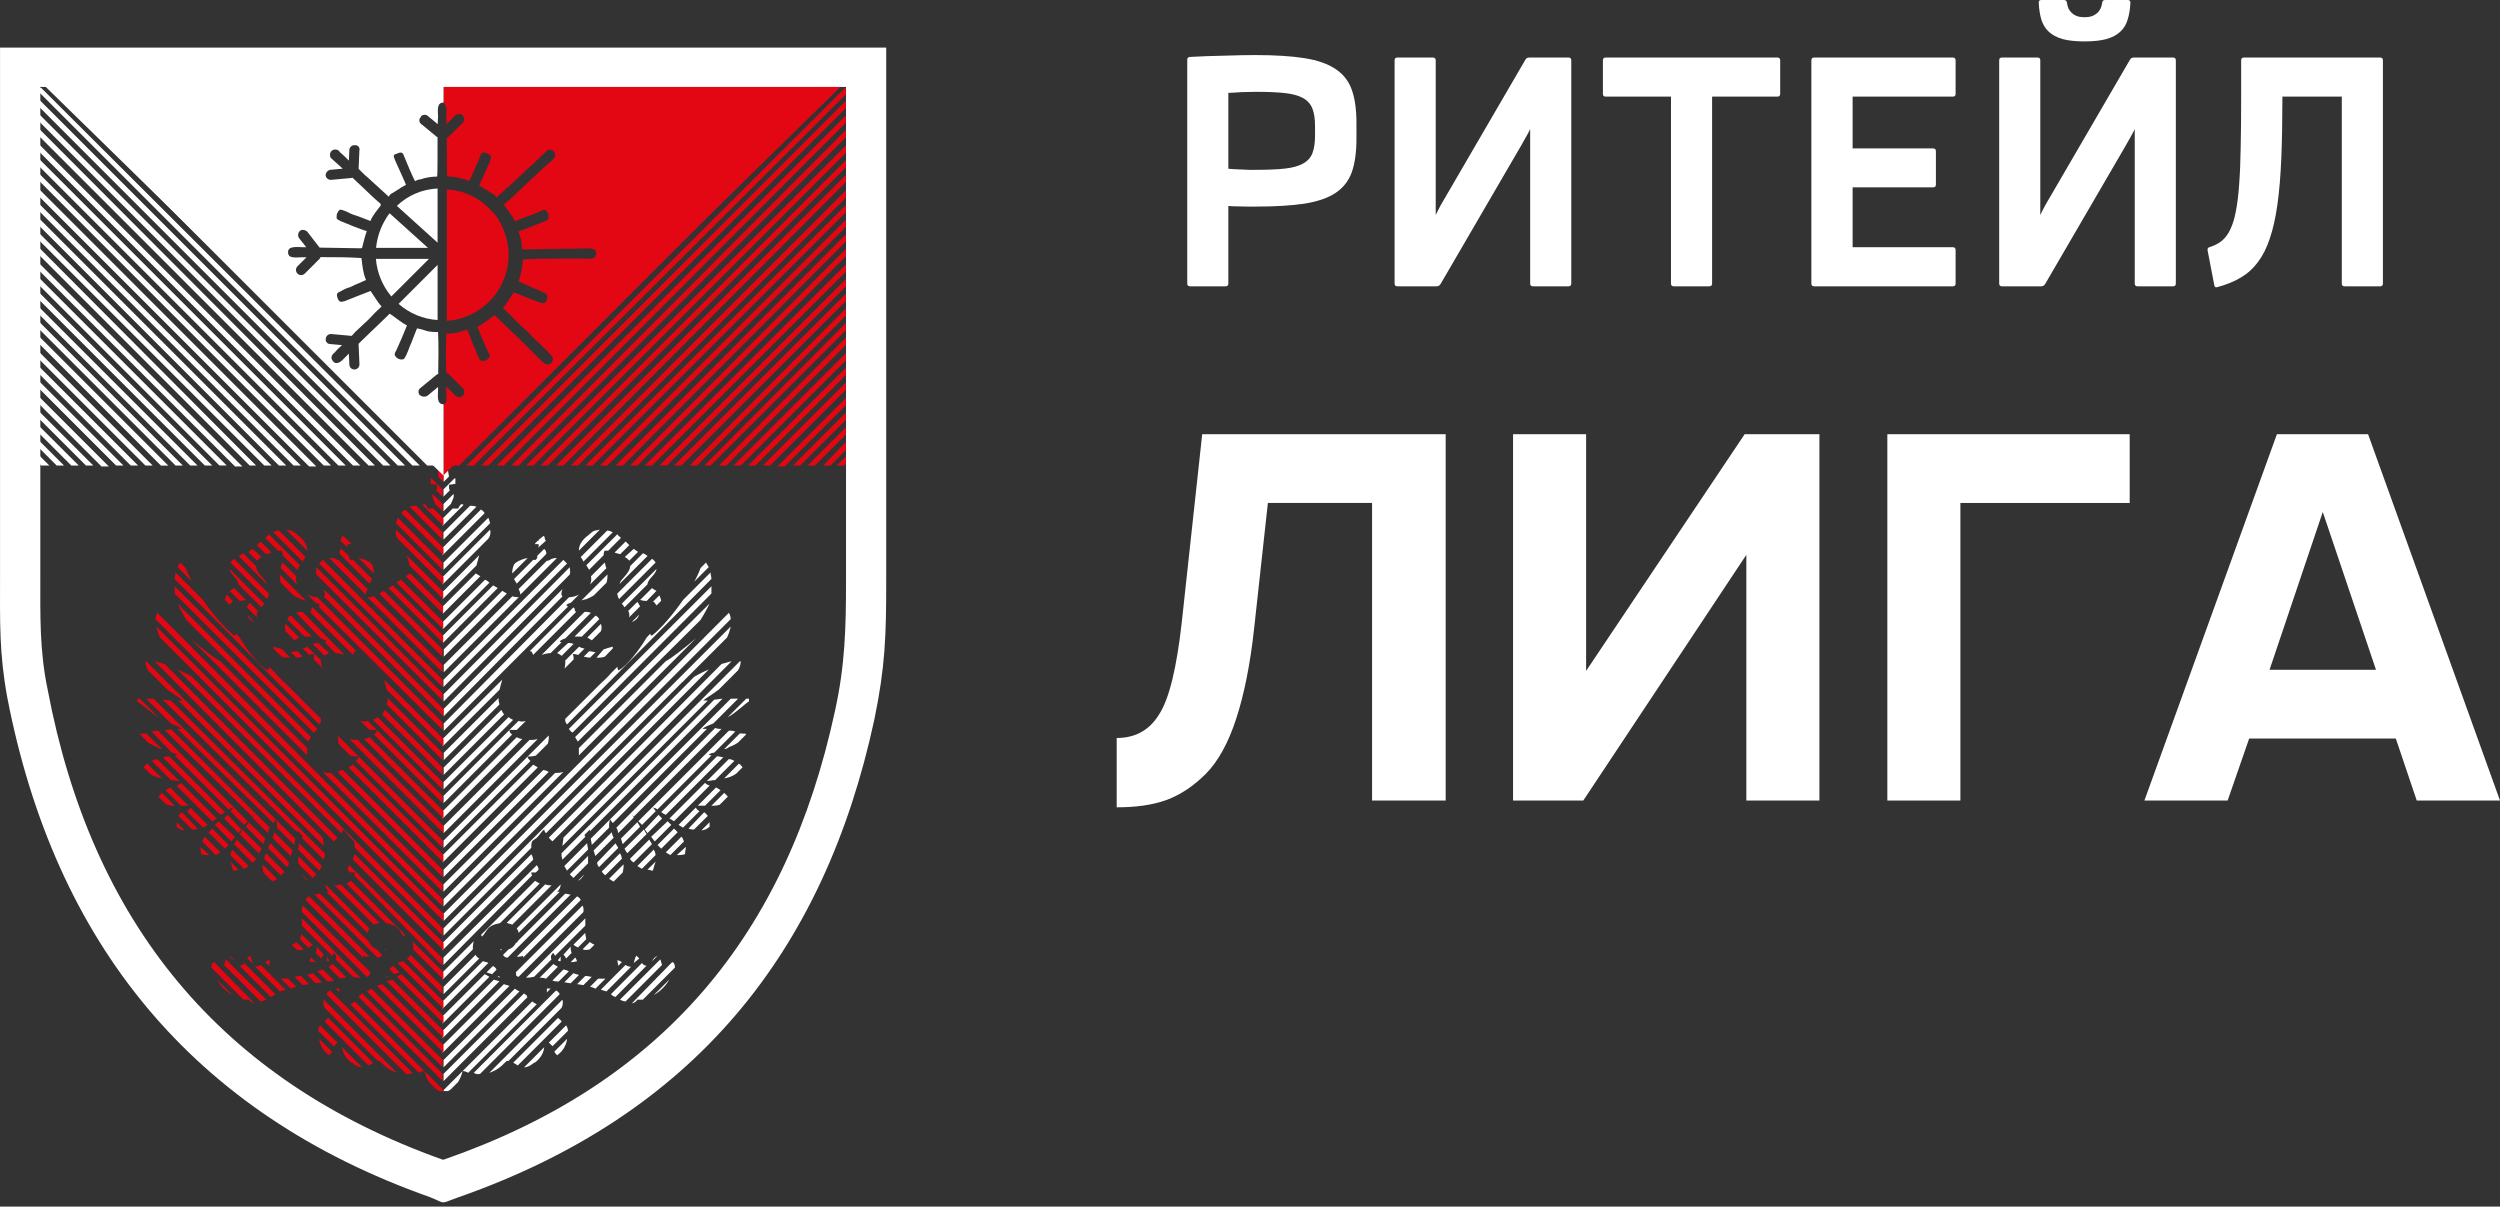 <?xml version="1.0" encoding="UTF-8"?> <svg xmlns="http://www.w3.org/2000/svg" width="317" height="153" viewBox="0 0 317 153" fill="none"><rect x="0" y="0" width="317" height="153" fill="#333333" stroke="none"/> <path d="M141.597 102.367V93.577C143.966 93.577 145.761 92.576 146.982 90.575C148.274 88.574 149.208 84.644 149.854 78.855L152.439 55.058H183.312V101.509H173.978V63.776H160.767L159.044 79.498C158.541 84.215 157.752 88.074 156.746 91.147C155.741 94.22 154.449 96.578 152.869 98.15C151.29 99.723 149.638 100.795 147.915 101.438C146.12 102.081 144.038 102.367 141.597 102.367Z" fill="white"></path> <path d="M200.759 101.509H191.856V55.057H201.118V85.072L221.222 55.057H230.699V101.509H221.437V70.351L200.759 101.509Z" fill="white"></path> <path d="M248.577 101.509H239.315V55.057H270.045V63.776H248.577V101.509Z" fill="white"></path> <path d="M317 101.509H306.445L303.789 93.648H285.193L282.465 101.509H271.91L288.711 55.057H300.271L317 101.509ZM301.276 84.929L294.527 64.919L287.778 84.929H301.276Z" fill="white"></path> <path d="M159.215 11.643C158.979 11.643 158.703 11.649 158.389 11.662C158.087 11.662 157.772 11.669 157.445 11.682C157.13 11.695 156.822 11.715 156.52 11.741C156.219 11.754 155.963 11.767 155.753 11.78V21.397C155.963 21.424 156.219 21.443 156.52 21.456C156.822 21.47 157.13 21.483 157.445 21.496C157.772 21.509 158.087 21.522 158.389 21.535C158.703 21.535 158.979 21.535 159.215 21.535C160.709 21.535 161.942 21.483 162.912 21.378C163.882 21.273 164.649 21.063 165.213 20.748C165.79 20.434 166.19 19.994 166.413 19.431C166.636 18.854 166.747 18.107 166.747 17.189V15.989C166.747 15.071 166.636 14.331 166.413 13.767C166.19 13.19 165.79 12.744 165.213 12.429C164.649 12.115 163.882 11.905 162.912 11.8C161.942 11.695 160.709 11.643 159.215 11.643ZM150.896 36.305C150.66 36.305 150.542 36.187 150.542 35.951V7.591C150.542 7.355 150.66 7.231 150.896 7.218C151.564 7.178 152.272 7.146 153.02 7.119C153.78 7.093 154.527 7.073 155.262 7.06C155.996 7.034 156.697 7.014 157.366 7.001C158.048 6.988 158.638 6.982 159.136 6.982C161.666 6.982 163.758 7.113 165.41 7.375C167.062 7.637 168.373 8.096 169.343 8.752C170.326 9.394 171.015 10.273 171.408 11.387C171.801 12.488 171.998 13.885 171.998 15.576V17.602C171.998 19.306 171.801 20.716 171.408 21.83C171.015 22.931 170.326 23.81 169.343 24.465C168.373 25.108 167.062 25.56 165.41 25.822C163.758 26.072 161.666 26.196 159.136 26.196C158.887 26.196 158.598 26.196 158.271 26.196C157.943 26.183 157.615 26.176 157.287 26.176C156.96 26.163 156.651 26.157 156.363 26.157C156.088 26.144 155.884 26.131 155.753 26.117V35.951C155.753 36.187 155.635 36.305 155.399 36.305H150.896Z" fill="white"></path> <path d="M181.694 7.296C181.93 7.296 182.048 7.414 182.048 7.65V27.258C182.061 27.258 182.159 27.061 182.343 26.668C182.539 26.262 182.828 25.744 183.208 25.114L193.395 7.611C193.461 7.493 193.527 7.414 193.592 7.375C193.671 7.323 193.782 7.296 193.926 7.296H198.882C199.118 7.296 199.236 7.414 199.236 7.65V35.951C199.236 36.187 199.118 36.305 198.882 36.305H194.379C194.143 36.305 194.025 36.187 194.025 35.951V16.363C193.946 16.546 193.822 16.789 193.651 17.09C193.494 17.392 193.251 17.825 192.923 18.388L182.677 35.99C182.559 36.2 182.382 36.305 182.146 36.305H177.19C176.954 36.305 176.836 36.187 176.836 35.951V7.65C176.836 7.414 176.954 7.296 177.19 7.296H181.694Z" fill="white"></path> <path d="M212.236 36.305C212 36.305 211.882 36.187 211.882 35.951V12.252H203.603C203.367 12.252 203.249 12.134 203.249 11.898V7.65C203.249 7.414 203.367 7.296 203.603 7.296H225.374C225.61 7.296 225.728 7.414 225.728 7.65V11.898C225.728 12.134 225.61 12.252 225.374 12.252H217.094V35.951C217.094 36.187 216.976 36.305 216.74 36.305H212.236Z" fill="white"></path> <path d="M230.035 36.305C229.799 36.305 229.681 36.187 229.681 35.951V7.65C229.681 7.414 229.799 7.296 230.035 7.296H247.617C247.853 7.296 247.971 7.414 247.971 7.65V11.898C247.971 12.134 247.853 12.252 247.617 12.252H234.912V18.821H245.119C245.355 18.821 245.473 18.939 245.473 19.175V23.403C245.473 23.639 245.355 23.757 245.119 23.757H234.912V31.349H247.617C247.853 31.349 247.971 31.467 247.971 31.703V35.951C247.971 36.187 247.853 36.305 247.617 36.305H230.035Z" fill="white"></path> <path d="M258.355 7.296C258.591 7.296 258.709 7.414 258.709 7.65V27.258C258.722 27.258 258.82 27.061 259.004 26.668C259.2 26.262 259.489 25.744 259.869 25.114L270.056 7.611C270.122 7.493 270.188 7.414 270.253 7.375C270.332 7.323 270.443 7.296 270.587 7.296H275.543C275.779 7.296 275.897 7.414 275.897 7.65V35.951C275.897 36.187 275.779 36.305 275.543 36.305H271.04C270.804 36.305 270.686 36.187 270.686 35.951V16.363C270.607 16.546 270.483 16.789 270.312 17.09C270.155 17.392 269.912 17.825 269.584 18.388L259.338 35.99C259.22 36.2 259.043 36.305 258.807 36.305H253.851C253.615 36.305 253.497 36.187 253.497 35.951V7.65C253.497 7.414 253.615 7.296 253.851 7.296H258.355ZM264.314 5.251C263.199 5.251 262.275 5.153 261.541 4.956C260.82 4.746 260.236 4.438 259.79 4.032C259.358 3.625 259.043 3.114 258.846 2.498C258.663 1.881 258.551 1.167 258.512 0.354C258.499 0.118 258.61 0 258.846 0H261.678C261.823 0 261.921 0.026 261.973 0.079C262.026 0.131 262.065 0.223 262.091 0.354C262.144 0.708 262.236 1.003 262.367 1.239C262.511 1.462 262.681 1.645 262.878 1.79C263.088 1.934 263.311 2.039 263.547 2.104C263.796 2.157 264.052 2.183 264.314 2.183C264.576 2.183 264.832 2.157 265.081 2.104C265.33 2.039 265.553 1.934 265.749 1.79C265.959 1.645 266.13 1.462 266.261 1.239C266.405 1.003 266.503 0.708 266.556 0.354C266.569 0.118 266.7 0 266.949 0H269.801C270.037 0 270.148 0.118 270.135 0.354C270.096 1.167 269.978 1.881 269.781 2.498C269.598 3.114 269.283 3.625 268.837 4.032C268.404 4.438 267.821 4.746 267.087 4.956C266.353 5.153 265.428 5.251 264.314 5.251Z" fill="white"></path> <path d="M289.409 12.252C289.409 15.176 289.363 17.766 289.271 20.021C289.179 22.263 289.015 24.229 288.779 25.921C288.543 27.599 288.222 29.035 287.816 30.228C287.422 31.421 286.917 32.424 286.301 33.237C285.698 34.05 284.97 34.705 284.118 35.203C283.279 35.702 282.296 36.102 281.168 36.403C280.945 36.482 280.814 36.403 280.775 36.167L279.929 31.782C279.877 31.546 279.962 31.395 280.185 31.329C280.788 31.146 281.299 30.883 281.719 30.543C282.152 30.189 282.512 29.703 282.801 29.087C283.102 28.471 283.338 27.704 283.509 26.786C283.692 25.855 283.83 24.728 283.922 23.403C284.026 22.066 284.092 20.506 284.118 18.723C284.158 16.94 284.177 14.881 284.177 12.547V7.65C284.177 7.414 284.295 7.296 284.531 7.296H301.799C302.035 7.296 302.153 7.414 302.153 7.65V35.951C302.153 36.187 302.035 36.305 301.799 36.305H297.295C297.059 36.305 296.941 36.187 296.941 35.951V12.252H289.409Z" fill="white"></path> <path fill-rule="evenodd" clip-rule="evenodd" d="M56.245 138.349H56.819L57.166 138.12L58.093 137.19C58.353 136.758 58.546 136.289 58.667 135.799C58.913 135.824 59.15 135.903 59.361 136.031L68.059 127.336C67.853 127.245 67.66 127.128 67.486 126.986L56.237 138.234L56.245 138.349ZM60.072 136.031L70.507 125.594C70.714 125.686 70.88 125.851 70.971 126.059L60.882 136.163C60.745 136.203 60.602 136.212 60.462 136.19C60.322 136.167 60.189 136.113 60.072 136.031ZM62.043 136.031L71.318 126.753C71.412 127.104 71.371 127.476 71.204 127.798L64.476 134.525H64.247C63.55 135.219 63.085 135.684 62.043 136.031ZM65.073 134.755L70.753 129.074C70.871 129.189 71.103 129.307 71.218 129.539L65.647 135.105C65.471 134.964 65.278 134.846 65.073 134.755ZM66.464 135.328L69.015 132.775C68.955 133.341 68.71 133.872 68.318 134.284L68.088 134.516C67.971 134.631 67.856 134.746 67.738 134.746C67.144 135.219 66.794 135.337 66.45 135.337L66.464 135.328ZM69.594 132.196L70.059 132.66L72.016 130.712C72.009 130.462 71.928 130.219 71.783 130.015L69.594 132.196ZM70.291 133.343C70.376 133.519 70.494 133.676 70.638 133.808C70.987 133.57 71.281 133.261 71.501 132.901C71.72 132.541 71.861 132.138 71.912 131.719L70.291 133.343ZM69.827 125.342H69.347V125.835L69.827 125.342ZM66.912 126.409L56.245 137.078V136.163L66.45 125.959C66.565 126.073 66.682 126.188 66.797 126.188C66.794 126.409 66.794 126.409 66.912 126.409ZM65.871 125.715L56.245 135.34V134.41L65.288 125.365C65.466 125.506 65.662 125.622 65.871 125.712V125.715ZM64.594 125.018L56.128 133.484V132.554L63.897 124.785C64.129 124.9 64.361 124.9 64.594 125.015V125.018ZM63.317 124.444L56.128 131.633V130.712L62.623 124.217C62.855 124.321 63.085 124.321 63.317 124.435V124.444ZM62.043 123.87L56.128 129.783V128.856L61.464 123.523C61.693 123.623 61.811 123.738 62.043 123.856V123.87ZM61.693 123.296C61.926 123.411 62.158 123.411 62.391 123.529L62.964 122.955C62.873 122.748 62.707 122.583 62.5 122.493L61.693 123.296ZM63.085 123.87C63.202 123.87 63.202 123.87 63.317 123.985V123.752L63.085 123.87ZM61.917 122.106L56.119 127.904V126.983L61.223 121.882C61.579 122 61.811 122 61.917 122.106ZM60.77 121.532C60.562 121.442 60.396 121.277 60.305 121.07L56.248 125.13V126.056L60.77 121.532ZM59.958 120.384C59.939 120.032 59.978 119.679 60.075 119.34L56.131 123.285V124.212L59.958 120.384ZM61.002 118.531L61.117 118.761C61.691 118.187 61.691 117.613 62.626 117.255C62.858 117.14 63.2 117.14 63.438 117.022L68.424 112.036C68.191 111.921 68.077 111.804 67.85 111.689L61.002 118.531ZM64.25 117.022L69.127 112.145C69.388 112.234 69.663 112.274 69.939 112.263L64.952 117.249C64.709 117.131 64.476 117.131 64.247 117.014L64.25 117.022ZM65.523 117.719L71.097 112.142C71.094 112.322 71.051 112.499 70.97 112.66C70.89 112.82 70.775 112.961 70.633 113.072H70.98L65.753 118.29C65.753 118.058 65.647 117.94 65.52 117.711L65.523 117.719ZM65.641 119.34L71.665 113.316C71.895 113.316 72.127 113.43 72.36 113.43L64.359 121.432C64.24 121.433 64.124 121.401 64.022 121.34C63.921 121.279 63.838 121.19 63.785 121.084L64.479 120.387C64.681 120.323 64.869 120.218 65.028 120.078C65.188 119.939 65.318 119.767 65.409 119.575C65.647 119.449 65.647 119.449 65.647 119.332L65.641 119.34ZM63.667 120.384H63.435C63.434 120.4 63.437 120.415 63.443 120.429C63.448 120.444 63.457 120.457 63.467 120.467C63.478 120.478 63.491 120.487 63.505 120.493C63.519 120.499 63.534 120.502 63.55 120.502L63.667 120.384ZM65.52 121.314L73.174 113.66C73.382 113.751 73.548 113.917 73.639 114.125L66.332 121.429V121.196C66.073 121.29 65.796 121.327 65.52 121.305V121.314ZM65.406 123.285L73.872 114.819C73.975 115.036 74.015 115.277 73.986 115.516V115.631L65.753 123.864C65.638 123.864 65.52 123.747 65.406 123.632C65.52 123.509 65.406 123.391 65.406 123.276V123.285ZM66.682 123.979L74.219 116.443V117.369L70.392 121.188C70.277 121.073 70.277 120.955 70.159 120.841C70.024 120.921 69.925 121.049 69.881 121.2C69.838 121.351 69.855 121.513 69.927 121.653L67.724 123.856C67.383 123.939 67.033 123.978 66.682 123.971V123.979ZM68.421 123.979C68.697 123.96 68.974 124 69.233 124.097L70.739 122.588C70.507 122.473 70.392 122.355 70.165 122.241L68.421 123.979ZM70.045 124.329C70.302 124.432 70.581 124.472 70.856 124.444L72.13 123.167C71.919 123.039 71.682 122.96 71.436 122.935L70.045 124.329ZM71.551 124.559C71.783 124.559 72.124 124.676 72.363 124.676L73.407 123.632C73.174 123.517 72.942 123.517 72.71 123.4L71.551 124.559ZM73.174 124.791C73.407 124.791 73.748 124.909 73.986 124.909L75.031 123.864C74.798 123.864 74.566 123.747 74.219 123.747L73.174 124.791ZM74.798 125.141L75.843 124.097H76.769L75.495 125.371C75.284 125.24 75.046 125.159 74.798 125.132V125.141ZM76.19 125.488C76.422 125.603 76.654 125.603 76.887 125.721L80.017 122.588C79.766 122.583 79.523 122.502 79.32 122.355L78.508 123.167L76.19 125.488ZM77.466 126.062L81.408 122.106C81.462 122.211 81.545 122.299 81.646 122.361C81.747 122.422 81.864 122.454 81.982 122.453L78.046 126.409C77.819 126.36 77.616 126.236 77.466 126.059V126.062ZM78.614 126.756L83.72 121.653C83.838 121.885 83.838 122.117 83.953 122.347L79.32 126.983C79.074 126.96 78.836 126.881 78.625 126.753L78.614 126.756ZM80.12 127.221C80.264 127.201 80.401 127.149 80.522 127.069C80.643 126.988 80.744 126.881 80.817 126.756H81.511L85.571 122.7C85.586 122.573 85.573 122.446 85.533 122.325C85.493 122.204 85.426 122.094 85.338 122.003H85.224L80.12 127.221ZM82.903 126.177C83.724 125.706 84.405 125.026 84.876 124.206L82.903 126.177ZM83.368 121.191C83.057 121.328 82.809 121.577 82.673 121.888L83.368 121.191ZM81.061 121.532L80.711 121.185C80.481 121.417 80.481 121.759 80.364 122.114L81.061 121.532ZM78.858 121.997L78.393 122.462L78.278 121.764C78.508 121.767 78.625 121.885 78.858 122V121.997ZM70.739 121.764C70.785 121.809 70.84 121.843 70.9 121.863C70.961 121.883 71.025 121.89 71.089 121.882V121.308L70.739 121.764ZM71.436 121.07C71.668 121.185 71.668 121.417 71.783 121.532L72.48 120.838C72.384 120.579 72.344 120.302 72.363 120.026L71.436 121.07ZM72.363 121.997C72.638 122.008 72.913 121.969 73.174 121.882C73.06 121.65 73.06 121.532 72.942 121.417L72.363 121.997ZM72.71 119.793C72.885 119.934 73.078 120.051 73.284 120.141L74.328 119.099C74.328 118.867 74.213 118.634 74.213 118.287L72.71 119.793ZM73.872 120.367C74.169 120.485 74.501 120.485 74.798 120.367L75.372 119.793C75.166 119.704 74.973 119.587 74.798 119.446L73.872 120.367ZM67.494 110.975C67.449 110.93 67.414 110.877 67.392 110.817C67.37 110.757 67.362 110.694 67.368 110.63H67.942L68.289 110.283C68.284 110.071 68.202 109.867 68.059 109.71L56.231 121.42V122.347L67.494 110.975ZM67.609 109.004L56.134 120.479V119.55L67.368 108.318C67.501 108.528 67.583 108.765 67.609 109.012V109.004ZM67.377 107.498L56.245 118.629V117.702L88.024 85.821C88.619 85.465 89.239 85.155 89.88 84.891L69.233 105.65C69.109 105.523 69.028 105.36 69 105.185C68.653 105.418 68.427 105.882 68.074 106.23C67.494 106.694 67.368 106.462 67.368 107.506L67.377 107.498ZM69.58 106.221L70.045 106.686L92.772 83.841C92.307 83.956 91.96 84.073 91.498 84.188L69.58 106.221ZM71.436 106.221C71.436 106.568 71.318 106.915 71.318 107.265L89.745 88.827H89.171C89.404 88.595 90.216 88.13 91.142 87.436L93.578 85C93.796 84.656 93.916 84.26 93.925 83.853H93.81L71.436 106.221ZM71.204 108.192C71.186 108.468 71.225 108.744 71.318 109.004L74.219 106.106L74.101 105.874L74.798 105.18V105.412L91.613 88.598C91.266 88.598 90.915 88.712 90.568 88.712L71.204 108.192ZM71.551 109.816C71.668 110.048 71.783 110.163 71.898 110.389L74.566 107.721C74.566 107.492 74.451 107.26 74.451 106.91L71.551 109.816ZM72.248 110.86L72.71 111.322L74.566 109.469V108.539L72.248 110.86ZM73.289 111.672C73.639 111.554 73.863 111.207 74.101 110.86L73.289 111.672ZM74.913 106.336C74.913 106.568 75.031 106.8 75.031 107.148L77.234 104.944C77.215 104.592 77.254 104.24 77.349 103.9C77.466 104.018 77.581 104.25 77.699 104.365L89.642 92.422H89.068C89.3 92.189 89.88 91.957 90.459 91.725L93.589 88.595H92.663L74.913 106.336ZM75.263 107.845C75.378 108.077 75.378 108.31 75.495 108.539L77.814 106.221C77.685 106.009 77.606 105.771 77.581 105.524L75.263 107.845ZM75.725 109.351V109.483C75.755 109.657 75.835 109.817 75.957 109.945L78.393 107.512C78.278 107.28 78.161 107.162 78.046 106.938L75.725 109.351ZM76.299 110.513C76.416 110.628 76.531 110.86 76.763 110.975L78.852 108.889C78.827 108.642 78.748 108.404 78.62 108.192L76.299 110.513ZM77.228 111.439C77.461 111.554 77.575 111.672 77.802 111.787L78.95 110.639C79.046 110.3 79.086 109.947 79.067 109.595L77.228 111.439ZM78.155 104.944C78.284 105.156 78.364 105.394 78.387 105.641L80.358 103.671C80.243 103.553 80.243 103.321 80.126 103.206C80.243 103.321 80.243 103.438 80.358 103.553L91.492 92.422C91.216 92.441 90.939 92.401 90.68 92.304L78.155 104.944ZM78.729 106.336C78.846 106.568 78.846 106.8 78.961 107.033L81.164 104.83C81.049 104.597 80.932 104.482 80.817 104.256L78.729 106.336ZM79.193 107.612C79.283 107.818 79.4 108.011 79.54 108.186L81.999 105.753C81.858 105.579 81.741 105.386 81.652 105.18L79.193 107.612ZM79.888 108.889C79.98 109.095 80.146 109.26 80.352 109.351L82.673 107.033C82.556 106.8 82.441 106.686 82.323 106.459L79.888 108.889ZM80.817 109.816C81.049 109.93 81.164 110.048 81.391 110.163L83.129 108.424C83.106 108.177 83.026 107.939 82.897 107.727L80.817 109.816ZM82.091 110.28C82.323 110.28 82.556 110.395 82.788 110.395C82.903 109.93 83.02 109.583 83.135 109.248L82.091 110.28ZM80.943 104.132L81.408 104.597L83.147 102.859C83.032 102.741 82.914 102.509 82.799 102.394C83.002 102.44 83.196 102.519 83.373 102.626L90.216 95.784C90.09 95.791 89.966 95.75 89.868 95.669C90.079 95.54 90.317 95.46 90.563 95.437L93.231 92.769C92.973 92.666 92.695 92.627 92.419 92.654L80.943 104.132ZM81.755 105.177L82.102 105.641L83.959 103.785L83.497 103.321L81.755 105.177ZM82.567 106.106L82.914 106.568L83.032 106.686L85.118 104.597L84.656 104.132L82.567 106.106ZM83.379 107.148C83.497 107.265 83.726 107.498 83.844 107.612L85.929 105.524L85.468 105.062L83.379 107.148ZM84.423 108.077C84.656 108.192 84.77 108.31 84.997 108.424L86.736 106.686C86.621 106.568 86.621 106.336 86.506 106.221C86.507 106.206 86.504 106.19 86.498 106.176C86.492 106.162 86.483 106.149 86.472 106.138C86.461 106.127 86.448 106.119 86.434 106.113C86.419 106.108 86.404 106.105 86.388 106.106L84.423 108.077ZM85.815 108.424C86.167 108.443 86.519 108.404 86.859 108.31C86.859 107.96 86.974 107.612 86.974 107.38L85.815 108.424ZM83.844 102.973C84.018 103.115 84.211 103.232 84.418 103.321L91.722 96.016C91.492 96.016 91.26 95.899 90.91 95.899L83.844 102.973ZM84.888 103.785C85.118 103.9 85.235 104.018 85.462 104.132L89.983 99.611C89.751 99.496 89.636 99.496 89.518 99.379L89.404 99.264L84.888 103.785ZM86.036 104.597C86.268 104.712 86.383 104.83 86.609 104.944L88.695 102.859C88.489 102.766 88.324 102.601 88.233 102.394L86.036 104.597ZM87.309 105.062C87.529 105.156 87.768 105.195 88.007 105.177L89.745 103.458C89.63 103.341 89.513 103.111 89.283 102.994L87.309 105.062ZM88.933 105.294C89.324 105.263 89.692 105.099 89.977 104.83V104.256L88.933 105.294ZM88.471 102.162H89.398L91.369 100.191C91.136 100.076 91.022 99.958 90.795 99.844L88.471 102.162ZM90.21 102.162L91.834 100.538L92.295 101.003L91.254 102.047C90.919 102.143 90.57 102.185 90.221 102.17L90.21 102.162ZM89.636 99.032C89.983 99.032 90.33 98.914 90.68 98.914L93.113 96.481C92.903 96.351 92.665 96.272 92.419 96.249L89.636 99.032ZM91.839 98.684L93.695 96.828C93.925 96.943 94.043 97.175 94.157 97.293L93.345 98.105C92.899 98.417 92.385 98.619 91.845 98.693L91.839 98.684ZM91.839 94.972L93.81 93.001H94.048C94.622 93.116 94.281 92.887 94.622 93.116L93.578 94.16C93.22 94.397 92.834 94.59 92.43 94.734C92.273 94.886 92.064 94.974 91.845 94.981L91.839 94.972ZM92.301 90.913L94.622 88.595H94.969V88.942C94.513 89.183 93.236 90.46 92.307 90.921L92.301 90.913ZM86.388 86.624L56.245 116.781V115.855L92.657 79.443C92.554 79.923 92.398 80.389 92.192 80.835L86.512 86.515C86.496 86.514 86.481 86.517 86.466 86.523C86.452 86.529 86.439 86.537 86.428 86.549C86.417 86.559 86.408 86.573 86.402 86.587C86.397 86.602 86.394 86.617 86.394 86.632L86.388 86.624ZM92.651 78.505L56.245 114.934V114.007L92.424 77.702C92.569 77.948 92.649 78.228 92.657 78.514L92.651 78.505ZM88.245 80.941C86.736 82.217 85.112 83.491 84.418 83.841L73.401 94.858V95.784L88.245 80.941ZM88.818 78.623C89.245 77.952 89.629 77.254 89.966 76.534L72.919 93.46C73.037 93.69 73.152 93.808 73.266 94.034L88.818 78.623ZM90.21 75.26V74.34L72.13 92.43C72.248 92.545 72.363 92.778 72.595 92.895L90.21 75.26ZM90.21 73.404C90.21 73.172 90.095 72.831 90.095 72.592L86.615 76.069C85.338 77.926 83.832 79.667 82.673 80.594C82.209 80.479 82.673 80.479 82.441 80.361L81.999 80.835C81.187 82.226 79.449 84.544 78.404 85.009C78.324 84.867 78.284 84.707 78.29 84.544L77.478 85.356C77.013 85.93 76.316 86.503 75.736 87.094L71.671 91.154C71.656 91.28 71.668 91.408 71.708 91.528C71.748 91.649 71.814 91.759 71.901 91.851L90.21 73.404ZM89.874 71.901L88.024 73.76C88.341 73.204 88.612 72.622 88.835 72.022L89.53 71.324C89.618 71.531 89.734 71.725 89.874 71.901ZM71.436 97.878L56.231 113.069V112.139L70.392 98.007C70.744 98.022 71.097 97.98 71.436 97.881V97.878ZM69.58 97.878L56.245 111.204V110.278L68.886 97.637C69.133 97.665 69.37 97.748 69.58 97.881V97.878ZM68.189 97.305C67.956 97.187 67.841 97.072 67.615 96.955L56.139 108.43V109.357L68.189 97.305ZM67.262 96.493C67.029 96.26 66.912 96.143 66.912 95.919C67.264 95.938 67.617 95.899 67.956 95.804L69.465 94.298C69.566 93.96 69.605 93.606 69.58 93.254L56.245 106.588V107.518L67.262 96.493ZM68.189 93.707C67.849 93.804 67.496 93.844 67.144 93.825L56.243 104.726V105.656L68.189 93.707ZM66.221 93.704C65.974 93.68 65.736 93.602 65.523 93.475L56.131 102.867V103.794L66.221 93.704ZM64.944 93.13C64.838 93.077 64.75 92.995 64.688 92.893C64.627 92.792 64.595 92.675 64.597 92.557L56.248 100.908V101.835L64.944 93.13ZM64.597 92.557H65.523L66.685 91.409C66.386 91.524 66.055 91.524 65.756 91.409L64.597 92.557ZM65.061 91.283C64.856 91.192 64.663 91.074 64.488 90.933L56.245 99.155V100.085L65.061 91.283ZM63.914 90.586C63.774 90.41 63.657 90.218 63.567 90.012L56.263 97.319V98.246L63.914 90.586ZM63.34 89.312C63.246 89.052 63.207 88.776 63.225 88.5L56.268 95.457V96.384L63.34 89.312ZM63.34 87.456C63.458 86.991 63.572 86.526 63.69 86.179L56.128 93.704V94.634L63.34 87.456ZM67.167 82.579H67.368C67.486 82.811 67.6 82.926 67.6 83.044L73.051 77.593C72.701 77.36 73.051 77.246 72.701 77.019L67.167 82.579ZM68.676 83.044C69.046 82.911 69.432 82.833 69.824 82.811L71.215 81.42C71.1 81.42 70.983 81.42 70.983 81.302C71.189 81.141 71.426 81.022 71.68 80.955L74.924 77.708C74.667 77.605 74.389 77.565 74.113 77.593L68.676 83.044ZM70.647 82.811C70.853 82.901 71.046 83.017 71.221 83.158L72.727 81.652C72.509 81.556 72.27 81.516 72.033 81.535L70.647 82.811ZM71.691 83.738L73.43 81.999C73.641 82.127 73.878 82.207 74.124 82.232L73.312 83.044C73.09 82.964 72.855 82.924 72.618 82.926C72.712 83.146 72.751 83.385 72.733 83.623L71.585 84.771C71.671 84.432 71.7 84.081 71.671 83.732L71.691 83.738ZM74.009 83.276C74.242 83.276 74.474 83.391 74.821 83.391L75.518 82.697C75.286 82.697 75.054 82.579 74.707 82.579L74.009 83.276ZM75.633 83.391C75.985 83.416 76.339 83.377 76.677 83.276L77.696 82.229V81.996C77.231 82.111 76.884 82.229 76.534 82.344L75.633 83.391ZM72.85 80.723H73.777L75.98 78.519C75.89 78.313 75.725 78.148 75.518 78.058L72.85 80.723ZM74.474 80.84C74.707 80.955 74.821 81.073 75.048 81.188L76.195 80.04C76.31 79.741 76.31 79.41 76.195 79.11L74.474 80.84ZM72.038 76.896C71.921 76.896 71.921 76.781 71.806 76.781C71.921 76.549 72.038 76.549 72.38 76.434L73.424 75.389C73.029 75.598 72.594 75.717 72.147 75.737L56.263 91.739V92.669L72.038 76.896ZM73.662 76.201L77.025 72.839C77.043 73.191 77.004 73.544 76.91 73.883L75.286 75.504C74.989 75.684 74.678 75.839 74.356 75.969C73.986 76.078 73.754 76.078 73.639 76.204L73.662 76.201ZM76.91 72.027L74.821 74.113C74.973 73.788 75.014 73.422 74.936 73.072L76.677 71.33C76.769 71.557 76.769 71.789 76.887 72.022L76.91 72.027ZM76.548 70.398C76.531 70.199 76.572 70 76.666 69.824H77.122L78.746 68.2C78.631 68.083 78.399 67.968 78.284 67.736L74.339 71.68C74.457 71.795 74.457 71.91 74.572 72.027C74.572 72.142 74.689 72.142 74.689 72.26L76.548 70.398ZM77.94 70.051L79.331 68.659L79.796 69.121L78.648 70.269C78.393 70.18 78.161 70.18 77.928 70.051H77.94ZM79.216 70.624C79.391 70.711 79.548 70.829 79.681 70.972L79.796 71.086L80.943 69.939H80.829C80.711 69.824 80.481 69.706 80.364 69.592L79.216 70.624ZM79.911 71.772L81.534 70.148C81.74 70.237 81.933 70.354 82.108 70.495L78.513 74.09C78.631 73.975 78.631 73.743 78.746 73.628C79.09 73.18 79.899 72.475 79.899 71.789L79.911 71.772ZM78.27 75.269L82.676 70.862C82.906 70.977 83.023 71.21 83.138 71.324L78.499 75.963C78.372 75.752 78.294 75.515 78.27 75.269ZM78.843 76.543L83.25 72.136C83.132 72.948 82.206 73.284 82.088 74.107L79.191 77.008C79.09 76.89 78.972 76.66 78.858 76.543H78.843ZM79.655 77.472C79.729 77.592 79.777 77.726 79.797 77.865C79.817 78.004 79.808 78.146 79.77 78.281L79.538 78.514L81.161 76.89C81.071 76.685 80.954 76.492 80.814 76.316L79.655 77.472ZM80.117 78.864C80.334 78.792 80.531 78.671 80.693 78.51C80.854 78.348 80.975 78.151 81.047 77.934L80.117 78.864ZM81.161 76.078L82.67 74.572C82.845 74.713 83.038 74.83 83.244 74.919L81.999 76.204C81.72 76.203 81.442 76.161 81.176 76.078H81.161ZM82.785 76.31L83.597 75.499C83.725 75.711 83.805 75.949 83.829 76.196L83.256 76.769C83.032 76.543 83.032 76.31 82.799 76.31H82.785ZM77.696 67.497L73.984 71.21C73.894 71.004 73.777 70.811 73.636 70.636L76.999 67.271C77.245 67.294 77.483 67.371 77.696 67.497ZM76.072 67.15L73.404 69.818C73.404 69.245 73.636 68.671 74.331 68.077C74.681 67.847 75.028 67.383 75.493 67.265C75.691 67.251 75.886 67.212 76.075 67.15H76.072ZM71.318 75.63C71.089 75.398 71.204 75.057 71.318 74.701L56.245 89.906V90.832L71.318 75.63ZM72.248 72.848C72.363 72.498 72.248 72.274 72.248 71.918L56.245 88.024V88.951L72.248 72.848ZM71.898 71.456L71.436 70.992L56.231 86.197V87.106L71.898 71.456ZM70.624 70.754L65.985 75.392C65.962 75.145 65.882 74.907 65.753 74.695L69.347 71.101H69.465C69.58 71.101 69.695 70.986 69.927 70.871C70.149 70.784 70.386 70.744 70.624 70.754ZM69.115 70.406L65.52 74.001C65.406 73.769 65.288 73.654 65.173 73.427L67.609 70.992H67.956C68.189 70.644 68.189 70.527 68.074 70.527L69 69.6C69.115 69.715 69.233 69.833 69.233 69.947C69.347 70.18 69.233 70.28 69.115 70.398V70.406ZM69.233 68.55C69 68.318 69.233 68.668 69 67.976H68.886L68.312 68.441V68.556H68.197L67.85 68.903C67.85 69.135 67.732 68.903 68.312 69.021C68.312 69.253 68.312 69.368 68.197 69.486L69.233 68.55ZM66.923 70.742L64.952 72.713C64.938 72.317 65.018 71.924 65.185 71.565L65.417 71.333C65.873 71.043 66.38 70.847 66.912 70.754L66.923 70.742ZM65.776 75.728C65.501 75.739 65.225 75.7 64.964 75.613L56.268 84.309V85.238L65.776 75.728ZM64.27 75.266C64.037 75.149 63.92 75.034 63.696 74.916L56.274 82.338V83.267L64.27 75.266ZM63.108 74.569C62.878 74.454 62.761 74.337 62.534 74.222L56.157 80.599V81.526L63.108 74.569ZM62.066 73.875C61.949 73.757 61.716 73.642 61.602 73.525H61.487L56.151 78.861V79.787L62.066 73.875ZM60.904 73.063C60.675 72.945 60.557 72.831 60.331 72.713L56.157 76.887V77.817L60.904 73.063ZM60.443 71.671L56.139 75.975V75.048L60.77 70.398C60.652 70.862 60.534 71.21 60.42 71.674L60.443 71.671ZM61.917 68.309L56.119 74.107V73.18L62.144 67.156C62.196 67.353 62.203 67.559 62.164 67.759C62.124 67.959 62.04 68.147 61.917 68.309ZM62.15 66.338L56.237 72.254V71.327L61.917 65.647C62.043 65.876 62.043 66.106 62.158 66.338H62.15ZM61.455 65.065C61.338 64.832 61.105 64.715 60.991 64.6L56.114 69.477V70.403L61.455 65.065ZM60.411 64.253C60.15 64.164 59.875 64.124 59.599 64.135L56.237 67.497V68.427L60.411 64.253ZM58.787 64.02C58.555 63.903 58.44 63.788 58.09 64.482H57.396L56.119 65.759V66.686L58.787 64.02ZM57.163 63.903L56.237 64.832V63.903L57.511 62.629C57.637 63.091 57.287 63.556 57.172 63.903H57.163ZM57.049 62.164C56.931 62.049 56.931 61.932 56.931 61.47L57.743 61.352V60.658H57.628L56.237 62.049V62.976L57.049 62.164ZM56.931 60.426L56.237 61.12V60.193L56.699 59.728H56.816L56.931 60.426Z" fill="white"></path> <path fill-rule="evenodd" clip-rule="evenodd" d="M56.243 138.349H55.67L55.32 138.12L54.393 137.19C54.132 136.758 53.938 136.289 53.819 135.799C53.572 135.824 53.334 135.903 53.122 136.031L44.415 127.336C44.621 127.245 44.814 127.127 44.989 126.986L56.238 138.234L56.243 138.349ZM52.299 136.031L41.862 125.594C41.656 125.687 41.491 125.852 41.4 126.059L51.487 136.163C51.623 136.203 51.767 136.212 51.908 136.19C52.048 136.167 52.182 136.113 52.299 136.031ZM50.328 136.031L41.053 126.753C40.96 127.104 41.001 127.476 41.168 127.798L47.892 134.525H48.124C48.822 135.219 49.292 135.684 50.328 136.031ZM47.313 134.755L41.632 129.074C41.515 129.189 41.282 129.307 41.168 129.539L46.733 135.105C46.965 134.987 47.08 134.872 47.313 134.755ZM45.921 135.328L43.371 132.775C43.431 133.34 43.675 133.871 44.065 134.284L44.297 134.516C44.415 134.631 44.53 134.746 44.648 134.746C45.227 135.219 45.563 135.337 45.921 135.337V135.328ZM42.791 132.204L42.327 132.669L40.356 130.712C40.36 130.462 40.441 130.218 40.588 130.015L42.791 132.204ZM42.094 133.352C42.009 133.527 41.891 133.685 41.747 133.816C41.398 133.579 41.104 133.269 40.884 132.909C40.664 132.549 40.523 132.147 40.471 131.728L42.094 133.352ZM42.559 125.35H43.024V125.835L42.559 125.35ZM45.456 126.395L56.126 137.064V136.163L45.921 125.959C45.806 126.073 45.689 126.188 45.574 126.188C45.563 126.409 45.563 126.409 45.456 126.409V126.395ZM46.501 125.7L56.126 135.325V134.396L47.08 125.35C46.905 125.497 46.71 125.619 46.501 125.712V125.7ZM47.777 125.003L56.243 133.469V132.54L48.472 124.771C48.242 124.9 48.01 124.9 47.777 125.015V125.003ZM49.054 124.43L56.243 131.619V130.712L49.748 124.217C49.516 124.321 49.292 124.321 49.054 124.435V124.43ZM50.328 123.856L56.243 129.768V128.842L50.907 123.509C50.675 123.623 50.56 123.738 50.328 123.856ZM50.675 123.282C50.445 123.397 50.213 123.397 49.981 123.514L49.407 122.941C49.498 122.734 49.664 122.569 49.872 122.479L50.675 123.282ZM49.284 123.856C49.169 123.856 49.169 123.856 49.054 123.971V123.738L49.284 123.856ZM50.44 122.106L56.238 127.904V126.983L51.134 121.882C50.793 122 50.56 122 50.44 122.106ZM51.587 121.532C51.795 121.442 51.961 121.277 52.052 121.07L56.108 125.13V126.056L51.587 121.532ZM52.399 120.384C52.418 120.032 52.378 119.679 52.282 119.34L56.226 123.285V124.212L52.399 120.384ZM51.355 118.531L51.24 118.761C50.666 118.187 50.666 117.613 49.731 117.255C49.499 117.14 49.157 117.14 48.919 117.022L43.933 112.036C44.166 111.921 44.28 111.804 44.507 111.689L51.355 118.531ZM48.107 117.022L43.23 112.145C42.969 112.234 42.694 112.274 42.418 112.263L47.404 117.249C47.66 117.131 47.892 117.131 48.124 117.014L48.107 117.022ZM46.834 117.719L41.265 112.151C41.269 112.331 41.312 112.507 41.392 112.668C41.473 112.829 41.588 112.97 41.73 113.08H41.383L46.601 118.299C46.618 118.058 46.733 117.94 46.851 117.711L46.834 117.719ZM46.716 119.34L40.571 113.316C40.339 113.316 40.106 113.43 39.874 113.43L47.875 121.432C47.993 121.433 48.11 121.401 48.212 121.34C48.313 121.279 48.395 121.19 48.449 121.084L47.777 120.384C47.575 120.32 47.389 120.215 47.229 120.075C47.07 119.936 46.941 119.764 46.851 119.573C46.733 119.449 46.733 119.449 46.733 119.332L46.716 119.34ZM48.718 120.384H48.951C48.951 120.4 48.949 120.415 48.943 120.429C48.937 120.444 48.929 120.457 48.918 120.467C48.907 120.478 48.895 120.487 48.881 120.493C48.867 120.499 48.851 120.502 48.836 120.502L48.718 120.384ZM46.865 121.314L39.211 113.66C39.003 113.751 38.838 113.917 38.746 114.125L46.053 121.429V121.196C46.309 121.288 46.58 121.325 46.851 121.305L46.865 121.314ZM46.98 123.285L38.391 114.81C38.285 115.026 38.244 115.269 38.273 115.507V115.622L46.507 123.856C46.624 123.856 46.739 123.738 46.856 123.623C46.851 123.509 46.965 123.391 46.965 123.276L46.98 123.285ZM45.703 123.979L38.282 116.443V117.369L42.109 121.196C42.226 121.082 42.226 120.964 42.341 120.849C42.476 120.929 42.576 121.058 42.619 121.209C42.662 121.36 42.646 121.522 42.573 121.661L44.777 123.864C45.073 123.948 45.381 123.984 45.689 123.971L45.703 123.979ZM43.965 123.979C43.689 123.96 43.412 124 43.153 124.097L41.647 122.588C41.879 122.473 41.994 122.355 42.221 122.241L43.965 123.979ZM42.341 124.329C42.083 124.432 41.805 124.471 41.529 124.444L40.255 123.167C40.466 123.039 40.704 122.959 40.95 122.935L42.341 124.329ZM40.835 124.559C40.602 124.559 40.261 124.676 40.023 124.676L38.964 123.623C39.197 123.509 39.429 123.509 39.659 123.391L40.835 124.559ZM39.211 124.791C38.979 124.791 38.637 124.909 38.399 124.909L37.355 123.864C37.587 123.864 37.82 123.747 38.167 123.747L39.211 124.791ZM37.587 125.141L36.543 124.097H35.616L36.89 125.371C37.098 125.242 37.331 125.161 37.573 125.132L37.587 125.141ZM36.196 125.488C35.964 125.603 35.731 125.603 35.499 125.721L32.366 122.579C32.617 122.574 32.86 122.493 33.063 122.347L33.872 123.159L36.196 125.488ZM34.919 126.062L30.963 122.106C30.909 122.211 30.827 122.299 30.725 122.361C30.624 122.422 30.508 122.454 30.389 122.453L34.325 126.409C34.552 126.36 34.756 126.236 34.905 126.059L34.919 126.062ZM33.772 126.756L28.637 121.653C28.522 121.885 28.522 122.117 28.407 122.347L33.052 126.983C33.297 126.96 33.535 126.881 33.746 126.753L33.772 126.756ZM32.266 127.221C32.122 127.202 31.984 127.15 31.863 127.069C31.742 126.989 31.642 126.882 31.568 126.756H30.874L26.815 122.7C26.8 122.573 26.813 122.446 26.853 122.325C26.893 122.204 26.959 122.094 27.047 122.003H27.162L32.266 127.221ZM29.48 126.177C28.659 125.707 27.979 125.026 27.509 124.206L29.48 126.177ZM29.018 121.191C29.329 121.328 29.576 121.577 29.712 121.888L29.018 121.191ZM31.336 121.538C31.454 121.423 31.568 121.308 31.683 121.191C31.916 121.423 31.916 121.764 32.033 122.12L31.336 121.538ZM33.657 122.003L34.119 122.467L34.236 121.77C34.124 121.755 34.01 121.768 33.905 121.808C33.799 121.848 33.705 121.914 33.631 122L33.657 122.003ZM41.773 121.77C41.728 121.815 41.673 121.848 41.613 121.869C41.553 121.889 41.489 121.896 41.426 121.888V121.314L41.773 121.77ZM41.079 121.076C40.846 121.191 40.846 121.423 40.729 121.538L40.034 120.843C40.128 120.584 40.167 120.307 40.149 120.032L41.079 121.076ZM40.034 122.003C39.759 122.013 39.484 121.974 39.222 121.888C39.337 121.655 39.337 121.538 39.455 121.423L40.034 122.003ZM39.659 119.811C39.484 119.953 39.291 120.07 39.085 120.158L38.043 119.116C38.137 118.897 38.176 118.658 38.158 118.419L39.659 119.811ZM38.511 120.384C38.213 120.502 37.882 120.502 37.584 120.384L37.011 119.811C37.216 119.721 37.409 119.604 37.584 119.464L38.511 120.384ZM44.889 110.992C44.932 110.943 44.964 110.886 44.981 110.823C44.998 110.76 45.001 110.694 44.989 110.63H44.415L44.065 110.283C44.071 110.07 44.154 109.867 44.297 109.71L56.126 121.532V122.462L44.889 110.992ZM44.774 109.021L56.249 120.496V119.567L44.989 108.318C44.861 108.529 44.783 108.767 44.762 109.012L44.774 109.021ZM45.006 107.515L56.137 118.646V117.719L24.353 85.821C23.758 85.465 23.138 85.155 22.497 84.891L43.268 105.65C43.389 105.522 43.469 105.36 43.497 105.185C43.847 105.418 44.071 105.882 44.427 106.23C44.877 106.694 44.989 106.462 44.989 107.506L45.006 107.515ZM42.803 106.238L42.338 106.703L19.6 83.85C20.061 83.965 20.412 84.082 20.873 84.197L42.803 106.238ZM40.947 106.238C40.947 106.585 41.064 106.932 41.064 107.282L22.612 88.827H23.186C22.953 88.595 22.141 88.13 21.215 87.436L18.779 85C18.56 84.657 18.439 84.26 18.429 83.853H18.547L40.947 106.238ZM41.179 108.209C41.197 108.485 41.158 108.761 41.064 109.021L38.279 106.238L38.396 106.006L37.699 105.312V105.541L20.641 88.718C20.991 88.718 21.338 88.836 21.685 88.836L41.179 108.209ZM40.832 109.833C40.714 110.065 40.6 110.18 40.482 110.407L37.817 107.739C37.817 107.509 37.931 107.277 37.931 106.927L40.832 109.833ZM40.112 110.869L39.647 111.33L37.817 109.483V108.553L40.112 110.869ZM39.068 111.68C38.721 111.563 38.494 111.216 38.256 110.869L39.068 111.68ZM37.444 106.344C37.444 106.577 37.329 106.809 37.329 107.156L35.126 104.953C35.144 104.601 35.106 104.248 35.011 103.909C34.893 104.026 34.779 104.259 34.661 104.373L22.497 92.43H23.071C22.839 92.198 22.259 91.966 21.68 91.733L18.555 88.603H19.482L37.444 106.344ZM37.097 107.853C36.982 108.086 36.982 108.318 36.864 108.548L34.546 106.23C34.675 106.017 34.754 105.779 34.779 105.532L37.097 107.853ZM36.635 109.36V109.483C36.605 109.657 36.524 109.817 36.402 109.945L33.967 107.512C34.082 107.28 34.199 107.162 34.314 106.938L36.635 109.36ZM36.061 110.521C35.946 110.636 35.831 110.869 35.599 110.983L33.514 108.909C33.538 108.662 33.618 108.424 33.746 108.212L36.061 110.521ZM35.134 111.448C34.902 111.563 34.787 111.68 34.561 111.795L33.413 110.648C33.316 110.309 33.276 109.956 33.295 109.603L35.134 111.448ZM34.208 104.953C34.078 105.165 33.999 105.403 33.975 105.65L32.005 103.679C32.119 103.562 32.119 103.329 32.237 103.214C32.119 103.329 32.119 103.447 32.005 103.562L20.873 92.557C21.149 92.575 21.425 92.536 21.685 92.442L34.208 104.953ZM33.634 106.344C33.516 106.577 33.516 106.809 33.402 107.041L31.198 104.838C31.313 104.606 31.431 104.491 31.546 104.264L33.634 106.344ZM33.169 107.621C33.08 107.827 32.963 108.02 32.822 108.195L30.384 105.753C30.525 105.579 30.641 105.386 30.731 105.18L33.169 107.621ZM32.469 108.909C32.379 109.116 32.214 109.281 32.007 109.371L29.686 107.053C29.804 106.821 29.919 106.706 30.037 106.479L32.469 108.909ZM31.543 109.836C31.31 109.95 31.195 110.068 30.969 110.183L29.23 108.444C29.254 108.198 29.332 107.96 29.46 107.747L31.543 109.836ZM30.266 110.3C30.037 110.3 29.804 110.415 29.572 110.415C29.454 109.95 29.339 109.603 29.225 109.268L30.266 110.3ZM31.413 104.153L30.963 104.606L29.225 102.867C29.339 102.75 29.454 102.517 29.572 102.403C29.369 102.448 29.175 102.527 28.998 102.635L22.15 95.793C22.276 95.799 22.4 95.758 22.497 95.678C22.287 95.549 22.049 95.469 21.803 95.446L19.25 92.778C19.507 92.675 19.786 92.636 20.061 92.663L31.413 104.153ZM30.616 105.18L30.266 105.644L28.413 103.788L28.875 103.323L30.616 105.18ZM29.804 106.109L29.454 106.571L29.339 106.689L27.251 104.606C27.369 104.491 27.601 104.259 27.716 104.141L29.804 106.109ZM28.992 107.15L28.527 107.615L26.439 105.527L26.904 105.065L28.992 107.15ZM27.948 108.08C27.716 108.195 27.601 108.312 27.374 108.427L25.636 106.689C25.75 106.571 25.75 106.339 25.865 106.224C25.865 106.208 25.868 106.193 25.873 106.179C25.879 106.164 25.888 106.152 25.899 106.141C25.91 106.13 25.923 106.122 25.938 106.116C25.952 106.111 25.967 106.108 25.983 106.109L27.948 108.08ZM26.557 108.427C26.205 108.446 25.852 108.407 25.512 108.312C25.512 107.962 25.398 107.615 25.398 107.383L26.557 108.427ZM28.527 102.976C28.353 103.118 28.16 103.235 27.954 103.323L20.641 96.025C20.873 96.025 21.106 95.907 21.453 95.907L28.527 102.976ZM27.489 103.794C27.257 103.909 27.142 104.026 26.915 104.141L22.382 99.62C22.615 99.505 22.73 99.505 22.844 99.387L22.962 99.273L27.489 103.794ZM26.341 104.606C26.109 104.721 25.994 104.838 25.768 104.953L23.679 102.867C23.887 102.776 24.053 102.61 24.144 102.403L26.341 104.606ZM25.065 105.071C24.846 105.164 24.608 105.204 24.37 105.185L22.612 103.458C22.727 103.341 22.841 103.111 23.074 102.994L25.065 105.071ZM23.444 105.303C23.053 105.272 22.685 105.108 22.4 104.838V104.264L23.444 105.303ZM23.906 102.17H22.962L20.991 100.199C21.223 100.085 21.338 99.967 21.565 99.852L23.906 102.17ZM22.167 102.17L20.544 100.546L20.079 101.011L21.008 101.938C21.363 102.112 21.756 102.192 22.15 102.17H22.167ZM22.741 99.04C22.394 99.04 22.047 98.923 21.697 98.923L19.261 96.49C19.473 96.36 19.711 96.281 19.958 96.257L22.741 99.04ZM20.538 98.693L18.682 96.837C18.449 96.952 18.334 97.184 18.22 97.302L19.032 98.114C19.477 98.422 19.989 98.62 20.526 98.693H20.538ZM20.538 94.981L18.567 93.01H18.334C17.761 93.125 18.102 92.895 17.761 93.125L18.805 94.169C19.163 94.406 19.548 94.598 19.953 94.743C20.107 94.891 20.312 94.976 20.526 94.981H20.538ZM20.061 90.921L17.735 88.603H17.396V88.951C17.858 89.183 19.25 90.46 20.061 90.921ZM26.086 86.632L56.238 116.781V115.855L19.832 79.443C19.933 79.923 20.088 80.39 20.294 80.835L25.977 86.515C25.977 86.53 25.979 86.546 25.985 86.56C25.991 86.574 25.999 86.587 26.01 86.598C26.02 86.609 26.033 86.618 26.047 86.624C26.061 86.629 26.076 86.632 26.092 86.632H26.086ZM19.714 78.514L56.126 114.934V114.007L19.947 77.702C19.802 77.948 19.722 78.228 19.714 78.514ZM24.121 80.949C25.63 82.226 27.251 83.5 27.948 83.85L38.964 94.866V95.793L24.121 80.949ZM23.656 78.631C23.23 77.96 22.847 77.262 22.509 76.543L39.435 93.469C39.317 93.698 39.202 93.816 39.085 94.043L23.656 78.631ZM22.15 75.269V74.34L40.241 92.43C40.123 92.545 40.009 92.778 39.776 92.895L22.15 75.269ZM22.15 73.413C22.15 73.18 22.265 72.839 22.265 72.601L25.745 76.078C27.021 77.934 28.527 79.676 29.686 80.602C30.151 80.487 29.686 80.487 29.919 80.37L30.384 80.835C31.195 82.226 32.934 84.544 33.978 85.009C34.059 84.867 34.098 84.707 34.093 84.544L34.905 85.356C35.456 85.964 36.037 86.545 36.646 87.094L40.703 91.154C40.718 91.28 40.705 91.408 40.665 91.528C40.625 91.649 40.558 91.759 40.471 91.851L22.15 73.413ZM22.497 71.901L24.353 73.757C24.036 73.201 23.765 72.619 23.541 72.019L22.844 71.327C22.756 71.534 22.639 71.727 22.497 71.901ZM40.935 97.878L56.126 113.069V112.139L41.98 98.007C41.627 98.022 41.274 97.98 40.935 97.881V97.878ZM42.791 97.878L56.126 111.204V110.278L43.486 97.637C43.239 97.665 43.001 97.748 42.791 97.881V97.878ZM44.183 97.305C44.415 97.187 44.53 97.072 44.757 96.955L56.232 108.43V109.357L44.183 97.305ZM45.109 96.493C45.342 96.26 45.456 96.143 45.456 95.919C45.105 95.938 44.754 95.899 44.415 95.804L42.906 94.278C42.925 93.926 42.886 93.573 42.791 93.234L56.126 106.568V107.498L45.109 96.493ZM44.297 93.704C44.637 93.801 44.99 93.841 45.342 93.822L56.243 104.723V105.653L44.297 93.704ZM46.154 93.704C46.4 93.68 46.638 93.602 46.851 93.475L56.243 102.867V103.794L46.154 93.704ZM47.43 93.13C47.536 93.076 47.624 92.994 47.685 92.893C47.746 92.791 47.778 92.675 47.777 92.557L56.126 100.908V101.835L47.43 93.13ZM47.777 92.557H46.851L45.689 91.409C45.988 91.524 46.319 91.524 46.618 91.409L47.777 92.557ZM47.313 91.283C47.519 91.193 47.712 91.075 47.886 90.933L56.12 99.166V100.096L47.313 91.283ZM48.46 90.586C48.602 90.411 48.72 90.218 48.81 90.012L56.114 97.319V98.246L48.46 90.586ZM49.034 89.312C49.128 89.052 49.167 88.776 49.149 88.5L56.106 95.457V96.384L49.034 89.312ZM49.034 87.456C48.916 86.991 48.802 86.526 48.684 86.179L56.243 93.704V94.634L49.034 87.456ZM45.207 82.579H44.989C44.871 82.811 44.757 82.926 44.757 83.044L39.306 77.593C39.653 77.36 39.306 77.246 39.653 77.019L45.207 82.579ZM43.698 83.044C43.329 82.911 42.942 82.833 42.55 82.811L41.159 81.42C41.274 81.42 41.391 81.42 41.391 81.302C41.185 81.141 40.948 81.022 40.694 80.955L37.564 77.708C37.822 77.605 38.1 77.566 38.376 77.593L43.698 83.044ZM41.747 82.803C41.541 82.892 41.348 83.009 41.173 83.15L39.659 81.655C39.878 81.559 40.117 81.519 40.356 81.537L41.747 82.803ZM40.703 83.729L38.964 81.994C38.786 82.1 38.593 82.179 38.391 82.226L39.202 83.038C39.425 82.958 39.66 82.918 39.897 82.92C39.803 83.14 39.764 83.379 39.782 83.617L40.929 84.765C40.748 84.453 40.668 84.092 40.703 83.732V83.729ZM38.391 83.27C38.158 83.27 37.926 83.385 37.579 83.385L36.882 82.691C37.114 82.691 37.346 82.573 37.693 82.573L38.391 83.27ZM36.767 83.385C36.415 83.41 36.061 83.371 35.722 83.27L34.661 82.229V81.996C35.126 82.111 35.473 82.229 35.823 82.344L36.767 83.385ZM39.55 80.717H38.623L36.42 78.514C36.51 78.307 36.675 78.142 36.882 78.052L39.55 80.717ZM37.926 80.835C37.693 80.949 37.579 81.067 37.352 81.182L36.205 80.034C36.087 79.736 36.087 79.403 36.205 79.105L37.926 80.835ZM40.361 76.89C40.476 76.89 40.476 76.775 40.594 76.775C40.476 76.543 40.361 76.543 40.02 76.428L38.964 75.384C39.359 75.593 39.795 75.711 40.241 75.731L56.126 91.619V92.557L40.361 76.89ZM38.85 76.204L35.484 72.842C35.465 73.194 35.505 73.547 35.602 73.886L37.226 75.507C37.522 75.687 37.832 75.842 38.152 75.972C38.391 76.078 38.617 76.078 38.85 76.204ZM35.602 72.03L37.688 74.116C37.536 73.791 37.495 73.425 37.573 73.074L35.834 71.327C35.705 71.538 35.626 71.775 35.602 72.022V72.03ZM35.834 70.406C35.851 70.208 35.81 70.008 35.717 69.833H35.252L33.631 68.209C33.746 68.091 33.978 67.976 34.093 67.744L38.038 71.689C37.92 71.803 37.92 71.918 37.805 72.036C37.805 72.151 37.688 72.151 37.688 72.268L35.834 70.406ZM34.443 70.059L33.052 68.668L32.587 69.13L33.734 70.277C33.976 70.22 34.213 70.144 34.443 70.051V70.059ZM33.166 70.633C32.992 70.72 32.834 70.837 32.702 70.98L32.587 71.095L31.439 69.947H31.554C31.669 69.833 31.901 69.715 32.019 69.6L33.166 70.633ZM32.469 71.781L30.848 70.18C30.643 70.27 30.45 70.387 30.275 70.527L33.869 74.121C33.755 74.007 33.755 73.774 33.64 73.66C33.281 73.18 32.469 72.475 32.469 71.789V71.781ZM34.087 75.269L29.681 70.862C29.448 70.977 29.334 71.21 29.219 71.324L33.855 75.963C33.984 75.752 34.063 75.515 34.087 75.269ZM33.514 76.543L29.107 72.136C29.225 72.948 30.151 73.284 30.255 74.107L33.155 77.008C33.281 76.89 33.399 76.66 33.514 76.543ZM32.702 77.472C32.627 77.592 32.578 77.725 32.559 77.865C32.539 78.004 32.549 78.146 32.587 78.281L32.819 78.514L31.31 77.008C31.401 76.802 31.517 76.609 31.657 76.434L32.702 77.472ZM32.24 78.864C32.023 78.792 31.826 78.671 31.664 78.51C31.503 78.348 31.381 78.151 31.31 77.934L32.24 78.864ZM31.195 76.078L29.686 74.572C29.512 74.713 29.319 74.83 29.113 74.919L30.389 76.196C30.662 76.196 30.934 76.156 31.195 76.078ZM29.572 76.31L28.76 75.384C28.631 75.595 28.551 75.832 28.527 76.078L29.101 76.652C29.339 76.543 29.339 76.31 29.572 76.31ZM34.661 67.497L38.391 71.21C38.48 71.004 38.597 70.811 38.738 70.636L35.375 67.271C35.123 67.291 34.879 67.369 34.661 67.497ZM36.285 67.15L38.953 69.818C38.953 69.245 38.721 68.671 38.026 68.077C37.676 67.847 37.329 67.383 36.864 67.265C36.671 67.25 36.48 67.211 36.296 67.15H36.285ZM41.053 75.63C41.282 75.398 41.168 75.057 41.053 74.701L56.243 89.906V90.832L41.053 75.63ZM40.123 72.848C40.009 72.498 40.123 72.274 40.123 71.918L56.126 87.921V88.827L40.123 72.848ZM40.471 71.456L40.935 70.992L56.126 86.197V87.106L40.471 71.456ZM41.747 70.754L46.386 75.392C46.41 75.145 46.489 74.907 46.618 74.695L42.906 70.986H42.791C42.674 70.986 42.559 70.871 42.327 70.754H41.747ZM43.256 70.406L46.851 74.001C46.965 73.769 47.08 73.654 47.198 73.427L44.762 70.992H44.415C44.183 70.644 44.183 70.527 44.297 70.527L43.268 69.586C43.15 69.701 43.035 69.818 43.035 69.933C43.037 70.023 43.059 70.111 43.099 70.192C43.139 70.272 43.197 70.343 43.268 70.398L43.256 70.406ZM43.139 68.55C43.371 68.318 43.139 68.668 43.371 67.976H43.486L44.059 68.441V68.556H44.177L44.524 68.903C44.524 69.135 44.642 68.903 44.059 69.021C44.059 69.253 44.059 69.368 44.177 69.486L43.139 68.55ZM45.434 70.742L47.407 72.713C47.422 72.317 47.342 71.924 47.175 71.565L46.943 71.333C46.49 71.044 45.985 70.847 45.456 70.754L45.434 70.742ZM46.595 75.728C46.871 75.739 47.146 75.7 47.407 75.613L56.103 84.309V85.238L46.595 75.728ZM48.102 75.266C48.334 75.149 48.449 75.034 48.675 74.916L56.097 82.338V83.267L48.102 75.266ZM49.249 74.569C49.481 74.454 49.599 74.337 49.823 74.222L56.2 80.599V81.526L49.249 74.569ZM50.293 73.875C50.411 73.757 50.641 73.642 50.758 73.525H50.873L56.209 78.861V79.787L50.293 73.875ZM51.441 73.063C51.673 72.945 51.791 72.831 52.015 72.713L56.189 76.887V77.817L51.441 73.063ZM51.906 71.671L56.209 75.975V75.048L51.57 70.409C51.719 70.862 51.837 71.21 51.952 71.674L51.906 71.671ZM50.44 68.309L56.238 74.107V73.18L50.213 67.156C50.161 67.353 50.154 67.559 50.193 67.759C50.232 67.959 50.317 68.147 50.44 68.309ZM50.207 66.338L56.12 72.254V71.327L50.44 65.644C50.328 65.876 50.328 66.106 50.213 66.338H50.207ZM50.902 65.065C51.019 64.832 51.252 64.715 51.366 64.6L56.243 69.477V70.403L50.902 65.065ZM51.946 64.253C52.207 64.164 52.482 64.124 52.758 64.135L56.12 67.497V68.427L51.946 64.253ZM53.57 64.02C53.802 63.903 53.917 63.788 54.264 64.482H54.961L56.238 65.759V66.686L53.57 64.02ZM55.193 63.903L56.12 64.832V63.903L54.846 62.629C54.743 63.091 55.081 63.556 55.199 63.903H55.193ZM55.308 62.164C55.426 62.049 55.426 61.932 55.426 61.47L54.614 61.352V60.658H54.729L56.12 62.049V62.976L55.308 62.164ZM55.541 60.426L56.238 61.12V60.193L55.664 59.728H55.546L55.541 60.426Z" fill="#E30613"></path> <path fill-rule="evenodd" clip-rule="evenodd" d="M105.179 11.142H106.097L58.216 59.034H57.286L105.179 11.142ZM107.15 11.142H107.614V11.606L60.072 59.034H59.142L107.15 11.142ZM107.5 12.533V13.46L61.917 59.034H60.999L107.5 12.533ZM107.5 14.389V15.316L63.893 59.034H62.967L107.5 14.389ZM107.5 16.245V17.172L65.752 59.034H64.826L107.5 16.245ZM107.5 18.216V19.143L67.623 59.034H66.696L107.5 18.216ZM107.5 20.069V20.999L69.465 59.034H68.535L107.5 20.069ZM107.5 21.925V22.843L71.436 59.034H70.506L107.5 21.925ZM107.5 23.896V24.826L73.289 59.034H72.362L107.5 23.896ZM107.5 25.753V26.679L75.145 59.034H74.218L107.5 25.753ZM107.5 27.609V28.535L77.001 59.034H76.074L107.5 27.609ZM107.5 29.465V30.391L78.972 59.034H78.045L107.5 29.465ZM107.5 31.318V32.248L80.82 59.034H79.89L107.5 31.318ZM107.5 33.289V34.218L82.684 59.034H81.755L107.5 33.289ZM107.5 35.145V36.075L84.549 59.025H83.622L107.5 35.145ZM107.5 37.001V37.928L86.394 59.034H85.467L107.5 37.001ZM107.5 38.857V39.784L88.365 59.034H87.449L107.5 38.857ZM107.5 40.711V41.64L90.106 59.034H89.294L107.5 40.711ZM107.5 42.567V43.499L92.077 59.04H91.147L107.5 42.567ZM107.5 44.538V45.467L93.93 59.034H93.004L107.5 44.538ZM107.5 46.394V47.321L95.786 59.034H94.86L107.5 46.394ZM107.5 48.25V49.177L97.642 59.034H96.716L107.5 48.25ZM107.5 50.221V51.148L99.499 59.149H98.569L107.5 50.221ZM107.5 52.077V53.004L101.475 59.028H100.546L107.5 52.077ZM107.5 53.93V54.86L103.326 59.034H102.396L107.5 53.93ZM107.5 55.786L104.376 59.034H105.305L107.623 56.713V55.786H107.5ZM107.5 57.643L106.097 59.034H107.024L107.488 58.569L107.5 57.643Z" fill="#E30613"></path> <path fill-rule="evenodd" clip-rule="evenodd" d="M7.192 11.142H6.26L54.17 59.034H55.099L7.192 11.142ZM5.222 11.142H4.872V11.606L52.299 59.034H53.229L5.222 11.142ZM4.872 12.533V13.46L50.44 59.034H51.367L4.872 12.533ZM4.872 14.389V15.316L48.59 59.034H49.517L4.872 14.389ZM4.872 16.245V17.172L46.734 59.034H47.546L4.872 16.245ZM4.872 18.216V19.143L44.763 59.034H45.692L4.872 18.216ZM4.872 20.069V20.999L42.907 59.034H43.842L4.872 20.069ZM4.872 21.925V22.843L41.053 59.034H41.98L4.872 21.925ZM4.872 23.896V24.826L39.197 59.149H40.112L4.872 23.896ZM4.872 25.753V26.679L37.226 59.034H38.153L4.872 25.753ZM4.872 27.609V28.535L35.37 59.034H36.297L4.872 27.609ZM4.872 29.465V30.391L33.514 59.034H34.444L4.872 29.465ZM4.872 31.318V32.248L31.661 59.034H32.473L4.872 31.318ZM4.872 33.289V34.218L29.805 59.149H30.731L4.872 33.289ZM4.872 35.145V36.075L27.822 59.025H28.749L4.872 35.145ZM4.872 37.001V37.928L25.978 59.034H26.916L4.872 37.001ZM4.872 38.857V39.784L24.122 59.034H25.051L4.872 38.857ZM4.872 40.711V41.64L22.268 59.034H23.186L4.872 40.711ZM4.872 42.567V43.499L20.412 59.04H21.339L4.872 42.567ZM4.872 44.538V45.467L18.441 59.034H19.368L4.872 44.538ZM4.872 46.394V47.321L16.588 59.034H17.515L4.872 46.394ZM4.872 48.25V49.177L14.729 59.034H15.658L4.872 48.25ZM4.872 50.221V51.148L12.873 59.149H13.802L4.872 50.221ZM4.872 52.077V53.004L10.896 59.028H11.826L4.872 52.077ZM4.872 53.93V54.86L9.049 59.034H9.99L4.872 53.93ZM4.872 55.786L8.119 59.034H7.192L4.872 56.713V55.786ZM4.872 57.643L6.26 59.034H5.222L4.757 58.569V57.643H4.872Z" fill="white"></path> <path fill-rule="evenodd" clip-rule="evenodd" d="M56.244 10.909V13.09C56.746 13.342 56.591 14.183 56.591 14.866C56.611 15.009 56.623 15.327 56.631 15.752L57.75 14.633C57.88 14.522 58.045 14.461 58.215 14.461C58.386 14.461 58.55 14.522 58.68 14.633C58.909 14.983 58.909 15.33 58.68 15.563L56.824 17.393C56.772 17.439 56.712 17.475 56.649 17.502C56.649 19.625 56.649 22.233 56.706 22.379C57.416 22.381 58.122 22.498 58.794 22.726C59.041 22.75 59.278 22.829 59.489 22.959C59.721 22.609 60.651 20.405 60.88 19.826C60.998 19.479 61.113 19.131 61.81 19.479C62.383 19.711 62.272 19.943 62.157 20.405C61.925 20.979 60.88 23.191 60.765 23.538C61.163 23.744 61.546 23.976 61.913 24.232C62.145 24.35 62.26 24.465 62.487 24.582C62.694 24.672 62.86 24.837 62.952 25.044L65.62 22.609C66.193 22.147 66.767 21.461 67.358 20.988C67.949 20.514 68.506 19.84 69.097 19.364C69.214 19.246 69.329 19.014 69.561 19.014C69.674 18.982 69.793 18.98 69.906 19.01C70.02 19.039 70.123 19.098 70.206 19.181C70.289 19.264 70.348 19.367 70.377 19.481C70.407 19.594 70.405 19.713 70.373 19.826C70.373 20.058 70.141 20.176 70.026 20.291L68.749 21.438C68.285 21.903 67.358 22.715 67.011 23.062L64.808 25.15C64.575 25.383 64.111 25.724 63.878 25.962C64.111 26.309 65.026 27.354 65.269 28.048C65.62 27.933 67.011 27.354 67.473 27.236C67.823 27.121 68.17 26.889 68.517 26.774C69.091 26.542 69.214 26.542 69.447 27.004C69.561 27.121 69.561 27.468 69.561 27.701C69.447 27.933 69.214 27.933 69.097 28.048C68.523 28.28 66.314 29.195 65.734 29.325C65.852 29.672 65.967 30.019 66.081 30.472L66.199 31.516C66.199 31.631 66.199 31.516 66.314 31.631C66.431 31.631 72.691 31.516 73.736 31.516C74.309 31.516 75.706 31.284 75.592 32.211C75.592 33.023 74.444 32.784 73.736 32.784H71.3C69.676 32.784 67.938 32.784 66.314 32.899C66.199 33.943 66.081 34.87 65.74 35.682C65.972 35.797 66.552 36.029 66.784 36.147C67.131 36.261 67.478 36.494 67.829 36.608C68.195 36.715 68.546 36.871 68.87 37.073C69.335 37.306 69.567 37.306 69.335 38C69.102 38.574 68.87 38.465 68.408 38.35C67.834 38.117 65.508 37.202 65.16 37.073L64.463 38.117C64.261 38.447 64.029 38.757 63.769 39.044C64.339 39.556 64.881 40.098 65.393 40.668L67.131 42.292C67.527 42.746 67.954 43.173 68.408 43.568L68.87 44.03C69.17 44.27 69.442 44.542 69.682 44.842C69.914 45.075 70.379 45.416 69.914 45.99C69.567 46.454 68.987 46.107 68.767 45.875C68.07 45.181 66.91 44.019 66.216 43.325L63.201 40.424L62.736 39.962C62.504 40.077 61.81 40.657 61.113 41.11C60.998 41.224 60.651 41.342 60.539 41.457C60.656 41.804 61.686 44.24 61.93 44.704C62.048 44.819 62.163 45.169 62.048 45.278C61.949 45.459 61.793 45.603 61.604 45.687C61.416 45.771 61.205 45.791 61.004 45.743C60.771 45.625 60.771 45.393 60.656 45.278C60.481 44.904 60.326 44.521 60.192 44.131C60.018 43.756 59.863 43.373 59.727 42.983C59.612 42.633 59.38 42.171 59.262 41.821C58.828 41.898 58.401 42.015 57.988 42.171C57.531 42.266 57.064 42.305 56.597 42.286C56.517 43.941 56.545 45.597 56.571 47.249C56.667 47.274 56.755 47.321 56.829 47.387L58.685 49.243C58.747 49.304 58.795 49.376 58.828 49.456C58.861 49.536 58.878 49.621 58.878 49.708C58.878 49.794 58.861 49.879 58.828 49.959C58.795 50.039 58.747 50.111 58.685 50.172C58.624 50.233 58.552 50.282 58.472 50.315C58.393 50.348 58.307 50.365 58.221 50.365C58.135 50.365 58.049 50.348 57.969 50.315C57.889 50.282 57.817 50.233 57.756 50.172L56.591 49.005C56.591 49.128 56.591 49.335 56.591 49.579C56.611 50.551 56.675 50.981 56.431 51.145C56.375 51.18 56.31 51.2 56.244 51.202V60.248L106.687 10.909H56.244Z" fill="#E30613"></path> <path fill-rule="evenodd" clip-rule="evenodd" d="M63.201 27.838C62.956 27.407 62.642 27.02 62.271 26.691C61.559 25.895 60.695 25.25 59.73 24.793C58.765 24.336 57.718 24.077 56.651 24.031V40.688C58.668 40.552 60.569 39.694 62.006 38.272C63.442 36.849 64.319 34.958 64.475 32.942C64.593 31.149 64.148 29.365 63.201 27.838Z" fill="#E30613"></path> <path fill-rule="evenodd" clip-rule="evenodd" d="M49.623 37.59L54.389 32.828H47.664C47.81 34.579 48.495 36.242 49.623 37.59Z" fill="white"></path> <path fill-rule="evenodd" clip-rule="evenodd" d="M48.938 27.721C48.241 28.845 47.813 30.114 47.687 31.43H54.265L49.408 27.047C49.224 27.251 49.066 27.477 48.938 27.721Z" fill="white"></path> <path fill-rule="evenodd" clip-rule="evenodd" d="M56.243 51.263C55.314 51.263 55.546 50.115 55.546 49.409C55.546 49.297 55.546 49.185 55.546 49.071L54.152 50.218C54.002 50.284 53.836 50.308 53.673 50.288C53.509 50.267 53.355 50.202 53.225 50.101C53.165 50.035 53.12 49.958 53.093 49.873C53.065 49.788 53.057 49.699 53.068 49.611C53.079 49.523 53.109 49.438 53.156 49.362C53.203 49.287 53.266 49.223 53.34 49.174L55.314 47.55C55.384 47.484 55.47 47.438 55.564 47.416C55.589 45.645 55.63 43.872 55.544 42.099C55.077 42.118 54.609 42.08 54.152 41.985C53.739 41.828 53.313 41.711 52.878 41.635C52.761 41.985 52.528 42.447 52.414 42.797C52.278 43.187 52.123 43.57 51.949 43.944C51.815 44.335 51.66 44.718 51.484 45.092C51.369 45.209 51.369 45.439 51.137 45.556C50.936 45.604 50.725 45.585 50.536 45.501C50.347 45.417 50.192 45.273 50.093 45.092C49.978 44.977 50.093 44.627 50.21 44.518C50.443 44.053 51.484 41.617 51.602 41.27C51.484 41.156 51.137 41.038 51.028 40.923C50.331 40.459 49.637 39.879 49.404 39.776L48.94 40.238L45.924 43.138L45.465 43.597L45.577 46.153C45.593 46.322 45.541 46.491 45.432 46.622C45.323 46.752 45.167 46.835 44.998 46.85C44.914 46.858 44.829 46.849 44.749 46.824C44.669 46.799 44.594 46.759 44.529 46.705C44.398 46.596 44.316 46.44 44.3 46.271L44.237 44.836L43.377 45.697C43.144 45.929 42.565 46.271 42.229 45.815C41.764 45.241 42.229 44.885 42.462 44.667C42.702 44.368 42.974 44.096 43.273 43.855L43.368 43.761L41.882 43.626C41.795 43.628 41.709 43.61 41.63 43.574C41.551 43.538 41.481 43.484 41.426 43.417C41.37 43.35 41.331 43.271 41.311 43.186C41.29 43.102 41.29 43.014 41.308 42.929C41.327 42.762 41.41 42.608 41.54 42.502C41.669 42.394 41.835 42.342 42.003 42.355L44.553 42.587C44.553 42.587 44.576 42.587 44.59 42.587C44.744 42.44 44.887 42.282 45.018 42.114L46.756 40.49C47.268 39.92 47.81 39.379 48.38 38.866C48.12 38.58 47.887 38.27 47.686 37.94L46.989 36.895C46.642 37.013 44.321 37.94 43.741 38.172C43.279 38.287 43.047 38.404 42.815 37.825C42.582 37.128 42.815 37.128 43.279 36.895C43.603 36.693 43.953 36.538 44.321 36.434C44.671 36.316 45.018 36.084 45.365 35.969C45.597 35.851 46.177 35.622 46.409 35.504C46.062 34.692 45.944 33.766 45.835 32.721C44.212 32.606 42.473 32.606 40.849 32.606H40.634C40.609 32.693 40.564 32.773 40.502 32.839L38.646 34.692C38.585 34.753 38.513 34.801 38.434 34.834C38.354 34.867 38.269 34.884 38.183 34.884C38.097 34.884 38.011 34.867 37.932 34.834C37.852 34.801 37.78 34.753 37.719 34.692C37.659 34.631 37.61 34.559 37.577 34.48C37.544 34.4 37.528 34.315 37.528 34.229C37.528 34.143 37.544 34.058 37.577 33.978C37.61 33.899 37.659 33.826 37.719 33.766L38.867 32.618H38.391C37.694 32.618 36.535 32.85 36.535 32.044C36.42 31.115 37.811 31.347 38.391 31.347H38.833L37.926 30.2C37.828 30.057 37.787 29.884 37.808 29.712C37.83 29.541 37.914 29.384 38.044 29.27C38.276 29.041 38.738 29.155 38.97 29.388L40.525 31.396L45.812 31.485C45.927 31.37 45.927 31.485 45.927 31.37L46.16 30.443C46.274 29.979 46.392 29.631 46.507 29.296C45.933 29.181 43.724 28.255 43.144 28.022C43.03 27.904 42.797 27.904 42.68 27.675C42.68 27.443 42.68 27.101 42.797 26.978C43.03 26.513 43.144 26.513 43.724 26.745C44.074 26.863 44.421 27.093 44.768 27.21C45.233 27.325 46.624 27.904 46.971 28.022C47.184 27.382 47.978 26.459 48.285 26.04C48.264 25.977 48.257 25.91 48.265 25.845C48.016 25.618 47.64 25.328 47.436 25.122L45.233 23.036C45.11 22.913 44.914 22.732 44.696 22.531C44.645 22.553 44.591 22.567 44.536 22.571L41.985 22.804C41.818 22.817 41.651 22.764 41.521 22.657C41.391 22.55 41.308 22.397 41.288 22.23C41.294 22.067 41.353 21.91 41.456 21.784C41.56 21.658 41.703 21.569 41.862 21.533L43.457 21.389L42.212 20.259C42.094 20.141 41.865 20.027 41.865 19.794C41.832 19.682 41.83 19.563 41.859 19.449C41.888 19.336 41.947 19.232 42.029 19.149C42.112 19.066 42.215 19.007 42.329 18.978C42.442 18.948 42.561 18.95 42.674 18.982C42.906 18.982 43.024 19.215 43.139 19.329C43.523 19.657 43.889 20.003 44.237 20.368L44.298 18.982C44.317 18.815 44.401 18.662 44.531 18.555C44.661 18.448 44.827 18.396 44.995 18.409C45.084 18.399 45.173 18.412 45.256 18.445C45.339 18.479 45.412 18.532 45.469 18.601C45.526 18.67 45.564 18.752 45.582 18.839C45.599 18.927 45.595 19.017 45.569 19.103L45.471 21.409C45.853 21.782 46.234 22.187 46.619 22.494L49.292 24.941C49.385 24.734 49.55 24.568 49.757 24.476C49.989 24.361 50.104 24.244 50.331 24.129C50.698 23.873 51.081 23.64 51.478 23.432C51.364 23.085 50.331 20.881 50.087 20.302C49.843 19.723 49.858 19.608 50.319 19.49C51.017 19.143 51.131 19.49 51.249 19.837C51.478 20.411 52.396 22.62 52.64 22.97C52.851 22.841 53.088 22.761 53.334 22.738C54.007 22.51 54.713 22.392 55.423 22.39C55.498 22.241 55.475 19.539 55.48 17.393C55.416 17.369 55.356 17.333 55.305 17.287L53.343 15.672C53.29 15.618 53.248 15.555 53.219 15.486C53.19 15.416 53.175 15.341 53.175 15.266C53.175 15.19 53.19 15.116 53.219 15.046C53.248 14.976 53.29 14.913 53.343 14.86C53.458 14.513 53.917 14.513 54.155 14.627L55.506 15.741C55.506 15.319 55.526 15 55.546 14.86C55.546 14.048 55.314 13.007 56.243 13.007V10.909H5.686L56.243 60.311V51.263Z" fill="white"></path> <path fill-rule="evenodd" clip-rule="evenodd" d="M55.487 33.584L50.541 38.53C51.916 39.743 53.656 40.464 55.487 40.579V33.584Z" fill="white"></path> <path fill-rule="evenodd" clip-rule="evenodd" d="M55.484 23.903C53.553 23.986 51.717 24.768 50.32 26.103L55.484 30.771V23.903Z" fill="white"></path> <path fill-rule="evenodd" clip-rule="evenodd" d="M0.004 6.038H112.371V73.76C112.371 80.602 112.253 84.544 110.862 91.26C104.484 120.832 87.911 141.465 57.868 151.907C55.665 152.719 56.592 152.604 54.506 151.792C24.355 141.132 6.961 119.564 0.931 88.486C-0.114 82.805 0.004 78.861 0.004 73.063V6.038ZM5.113 11.139V73.063C5.113 78.049 4.999 82.455 6.043 87.441C11.608 116.896 27.846 136.958 56.136 147.047H56.253C83.966 137.422 99.739 118.646 105.884 90.109C107.161 84.311 107.276 79.558 107.276 73.642V11.024H5.113V11.139Z" fill="white"></path> </svg> 